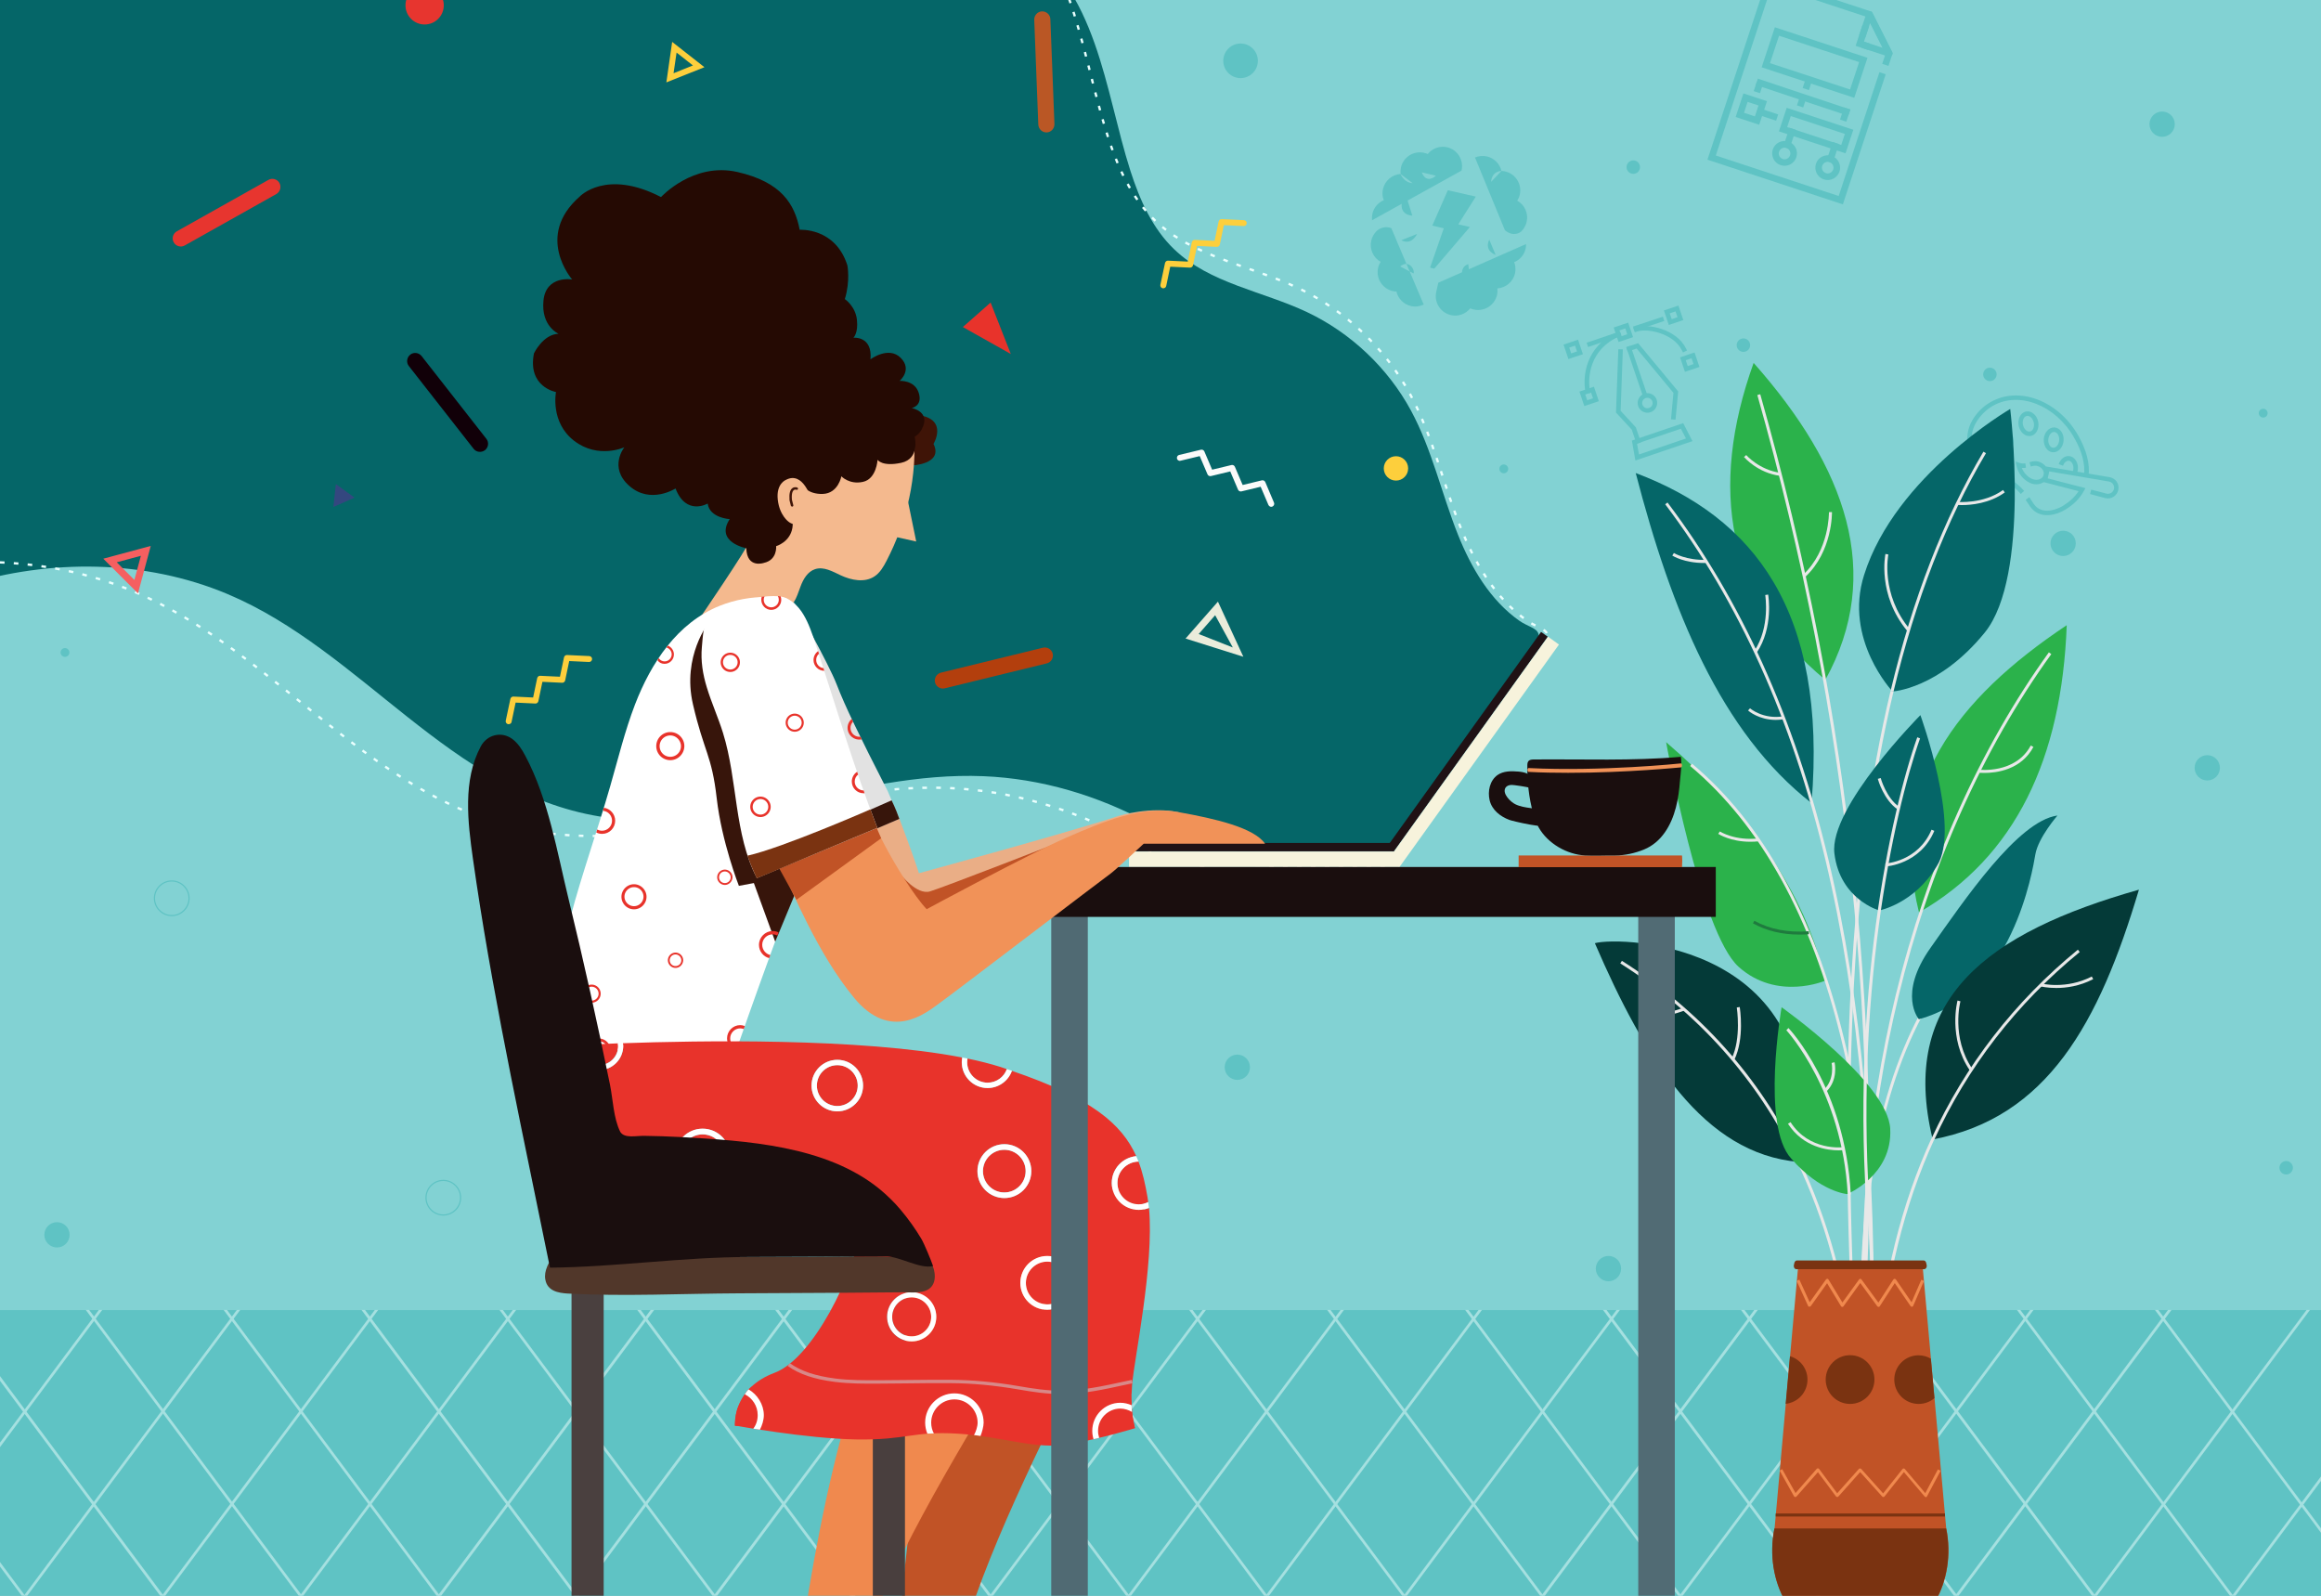 <svg xmlns="http://www.w3.org/2000/svg" xmlns:xlink="http://www.w3.org/1999/xlink" viewBox="0 0 2000 1375"><rect x="0" y="0" width="2000" height="1375" fill="#808080" stroke="none"/><style>.st2{fill:#5fc3c4}.st3{fill:#a5e0e0}.st4{fill:#2bb24b}.st5{fill:#056668}.st6{fill:#e8e8e8}.st7{fill:#043a38}.st8{fill:#1f7b3e}.st9{fill:#c15326}.st10{fill:#7a3311}.st11{fill:#f0894e}.st15{fill:#3f1407}.st16{fill:#37150b}.st19{fill:#201215}.st20{fill:#f7f3dc}.st21{fill:#f4b98e}.st22{fill:#fff}.st25{fill:#e8332b}.st31{fill:#1a0e0e}.st32{fill:#f19258}.st34{fill:#fdcf3c}.st37{fill:#e7352f}</style><g id="Layer_2"><defs><path id="SVGID_1_" d="M0 0h2000v1375H0z"/></defs><clipPath id="SVGID_2_"><use xlink:href="#SVGID_1_" overflow="visible"/></clipPath><g clip-path="url(#SVGID_2_)"><path transform="rotate(-180 1000 687.5)" fill="#82d2d3" d="M0 0h2000v1375H0z"/><path transform="rotate(-180 1000 1271.433)" class="st2" d="M0 1128.9h2000V1414H0z"/><path class="st3" d="M1083 1544.7h2.9l310-416h-2.9zM964.1 1544.7h2.9l310-416h-2.9zM1201.7 1544.7h3l310-416h-3zM1320.6 1544.7h2.9l310-416h-2.9zM1439.4 1544.7h2.9l310-416h-2.9zM1558.2 1544.7h3l310-416h-3zM1677.6 1544.7h2.9l310-416h-2.9zM1796.9 1544.7h2.9l310-416h-2.9zM845.2 1544.7h2.9l310-416h-2.9zM726.3 1544.7h2.9l310-416h-2.9zM607.4 1544.7h2.9l310-416h-2.9zM488.5 1544.7h3l310-416h-3zM369.6 1544.7h3l310-416h-3zM250.7 1544.7h3l310-416h-3zM131.9 1544.7h2.9l310-416h-2.9zM13 1544.7h2.9l310-416H323zM-105.9 1544.7h2.9l310-416h-2.9zM-224.8 1544.7h2.9l310-416h-2.9z"/><g id="_x35_"><path class="st2" d="M1696.4 387.4c-2.5-8.7-1.3-17.9 3.4-25.7 3.9-6.5 9.2-11.7 15.6-15.3 24.5-14 58.3-1.1 75.3 28.7 7.2 12.7 10.3 24.4 9 34.9l-3.9-.5c1.1-9.7-1.7-20.6-8.6-32.5-16-28-47.4-40.2-70-27.3-5.8 3.4-10.6 8.1-14.2 14-4.5 7.4-5.3 16.4-2.3 24.7 3.1 8.5 9.9 15 18.4 17.8 7.3 2.4 14.3 6.6 20.4 12.1 1.6 1.4 3.2 3 4.7 4.7l-2.9 2.6c-1.4-1.6-2.9-3.1-4.4-4.5-5.7-5.2-12.2-9.1-19-11.3-9.7-3.2-17.3-10.6-20.9-20.2-.1-.7-.4-1.4-.6-2.2z"/><path class="st2" d="M1711 383.3c-1.9-6.5 1.9-13.3 8.4-15.2 6.5-1.9 13.3 1.9 15.2 8.4 1.9 6.5-1.9 13.3-8.4 15.2-6.6 1.9-13.4-1.9-15.2-8.4zm19.8-5.7c-1.3-4.4-5.9-7-10.4-5.7-4.4 1.3-7 5.9-5.7 10.4 1.3 4.4 5.9 7 10.4 5.7 4.4-1.3 7-5.9 5.7-10.4zM1739.7 367.8c-.1-.3-.2-.6-.2-.9-1.2-5.8 1.6-11.3 6.2-12.3 2.3-.5 4.8.2 6.8 2 1.9 1.6 3.2 4 3.8 6.7 1.2 5.8-1.6 11.3-6.2 12.3-2.3.5-4.8-.2-6.8-2-1.7-1.4-2.9-3.5-3.6-5.8zm12.6-4.4c-.5-1.6-1.3-3-2.4-3.9-1.1-1-2.3-1.3-3.5-1.1-2.5.5-4 4-3.2 7.7.4 1.9 1.3 3.5 2.6 4.6 1.1 1 2.3 1.3 3.5 1.1 2.5-.5 4-4 3.2-7.7 0-.2-.1-.4-.2-.7zM1761.6 382.9c-.4-1.4-.6-2.9-.5-4.5.4-5.9 4.6-10.4 9.3-10.1 2.4.2 4.5 1.5 6 3.8 1.4 2.1 2 4.8 1.8 7.5-.4 5.9-4.6 10.4-9.3 10.1-3.4-.2-6.2-3-7.3-6.8zm12.5-6.7c-.2-.7-.5-1.4-.9-2-.8-1.2-1.9-1.9-3-2-2.6-.2-4.9 2.8-5.2 6.5-.3 3.7 1.7 7 4.2 7.1 2.6.2 4.9-2.8 5.2-6.5.1-1 0-2.1-.3-3.1zM1774 399.9c1.5-4.5 5.3-7.4 9.1-6.9 4.7.5 8 5.7 7.4 11.6-.2 1.6-.6 3-1.3 4.4l-3.5-1.7c.5-.9.8-2 .9-3 .4-3.7-1.4-7-3.9-7.3-2-.2-4.1 1.6-5 4.3l-3.7-1.4z"/><path class="st2" d="M1745.5 430.7l3.2-2.3c1.3 1.9 2.6 3.9 3.8 5.9 8.4 11.7 24.4 2 25.1 1.6 5.8-3.6 10.4-7.8 13.5-12.7l-31.2-8.1 2.9-13.2 55.2 9.3c2.5.5 4.6 1.8 6 3.9 1.4 2.1 1.9 4.6 1.3 7.1-.5 2.5-2 4.5-4.1 5.9-2.1 1.3-4.7 1.7-7.1 1.1l-13.1-3.5 1-3.8 13.1 3.4c1.4.4 2.8.1 4.1-.6 1.2-.8 2.1-2 2.4-3.4.3-1.4 0-2.9-.8-4.1-.8-1.2-2-2-3.5-2.3l-51.5-8.7-1.3 6 32.5 8.4-1.2 2.2c-3.4 6.4-8.8 11.9-16.1 16.3-7.3 4.5-22 9.1-30.4-2.7l-.1-.2c-1.2-1.9-2.5-3.8-3.7-5.5z"/><path class="st2" d="M1738 402.9c-.2-.6-.3-1.3-.5-1.9l-.6-3.3 3.2 1.1c1.7.6 3.3.7 5.1.4l.6 3.8c-1.2.2-2.4.3-3.6.2 2 5.1 6.1 8.6 9.8 9.8 1.9.6 3.9.6 5.6-.1 1.6-.7 2.8-1.8 3.3-3.3.5-1.5.3-3.1-.6-4.6-.9-1.6-2.5-2.8-4.4-3.4-2-.7-3.7-.3-6 .4l-1.1-3.7c2.2-.7 5-1.5 8.3-.4 2.8.9 5.1 2.8 6.5 5.1 1.5 2.5 1.8 5.3.9 7.8-.9 2.6-2.8 4.6-5.5 5.7-2.6 1-5.5 1.1-8.3.2-4.6-1.6-10.5-6.1-12.7-13.8z"/></g><path class="st3" d="M862.1 1544.7h-3l-310-416h3zM981 1544.7h-3l-310-416h3zM743.3 1544.7h-2.9l-310-416h2.9zM624.5 1544.7h-3l-310-416h3zM505.6 1544.7h-2.9l-310-416h2.9zM386.8 1544.7h-2.9l-310-416h2.9zM267.5 1544.7h-3l-310-416h3zM148.1 1544.7h-2.9l-310-416h2.9zM1099.8 1544.7h-2.9l-310-416h2.9zM1218.7 1544.7h-2.9l-310-416h2.9zM1337.6 1544.7h-2.9l-310-416h2.9zM1456.5 1544.7h-2.9l-310-416h2.9zM1575.4 1544.7h-2.9l-310-416h2.9zM1694.3 1544.7h-3l-310-416h3zM1813.2 1544.7h-3l-310-416h3zM1932.1 1544.7h-3l-310-416h3zM2050.9 1544.7h-2.9l-310-416h2.9zM2169.8 1544.7h-2.9l-310-416h2.9z"/><path class="st4" d="M1572.9 585.8c-85.2-70.3-100.6-165.2-61.8-273.1 79.9 90.3 112.3 181.4 61.8 273.1z"/><path class="st5" d="M1561 692c13.7-166.1-50.1-246.2-151.5-284.4 30.8 118.6 73.2 223.3 151.5 284.4z"/><path class="st6" d="M1604 1173.4c-5.6-129.8 12.5-232.9 53.9-306.2l2.2 1.3c-41.2 72.9-59.2 175.5-53.6 304.9h-2.5z"/><path class="st5" d="M1653.5 878.2s-18.6-21.1 10.1-61.6c28.7-40.5 75.1-109.3 109.3-113.9 0 0-16.5 19-19 33.3-2.5 14.4-19.8 120.7-100.4 142.2z"/><path class="st4" d="M1653.6 786.2c-26.7-107.1 31.9-183.9 127.3-247.5-4.3 114.8-44.1 199.6-127.3 247.5zM1435.7 639.5s29.3 163.9 62.5 193.6c33.2 29.7 74.6 11.9 74.6 11.9-17.4-77.8-66.5-144.8-137.1-205.5z"/><path class="st7" d="M1665.4 981.8c-29.5-121.2 47.1-178.2 177.7-215.2-34.2 114.8-79 196.7-177.7 215.2zM1374.3 812.7c22.5-6.2 204.8-1.4 175.7 188.5-82.1-7.1-132.7-88.8-175.7-188.5z"/><path class="st5" d="M1630.8 595.8s-42.2-44.7-24.5-100.4c26.9-85.5 125.9-143 125.9-143s17.7 143.6-21.9 192.6c-39.7 48.8-79.5 50.8-79.5 50.8z"/><path class="st6" d="M1595.9 1173.5c-7.4-64.7-23.5-123-47.8-173.4l2.3-1.1c24.4 50.6 40.6 109.2 48.1 174.2l-2.6.3z"/><path class="st6" d="M1548.1 1000.1c-33.9-70.3-85-127.6-151.9-170l1.4-2.2c67.3 42.7 118.7 100.3 152.9 171.1l-2.4 1.1zM1614.4 1169.6l-2.6-.1c2-69.8-.8-174.1-25.4-274.7-25.6-105-69.4-184-130-234.8l1.6-2c61 51.2 105 130.6 130.8 236.2 24.9 100.9 27.6 205.5 25.6 275.4z"/><path class="st6" d="M1608.4 1173.5c-8.9-102.7-.2-211.9 25.1-315.9 27-111.2 72.7-213.3 132-295.5l2.1 1.5c-59.2 81.9-104.7 183.7-131.6 294.6-25.2 103.8-33.9 212.7-25 315.1l-2.6.2z"/><path class="st6" d="M1597.6 1173.5c-13.7-246.9-3.7-430.6 31.5-578.1l2.5.6c-35.1 147.2-45.1 330.7-31.5 577.3l-2.5.2z"/><path class="st6" d="M1631.6 596l-2.5-.6c18.9-79.3 45.9-148.6 80-206.2l2.2 1.3c-34 57.3-60.8 126.5-79.7 205.5zM1614.3 1173.4h-2.6c5.8-336.6-50.4-571.4-176.8-738.9l2-1.5c126.8 167.9 183.2 403.2 177.4 740.4zM1619.3 1173.5l-2.6-.2c5.6-71.1 21.6-135.7 47.5-192.1l2.3 1.1c-25.6 56-41.5 120.4-47.2 191.2zM1666.6 982.3l-2.3-1.1c29.1-63.3 71.5-118.1 126.2-162.9l1.6 2c-54.4 44.5-96.6 99-125.5 162z"/><path class="st6" d="M1604.6 1173.5l-2.6-.2c20.4-275.7-9.1-556-87.7-832.9l2.5-.7c78.7 277.2 108.2 557.8 87.8 833.8zM1771.9 851.3c-7.9 0-13.2-1.3-13.6-1.4l.6-2.5c.2.1 21.5 5.4 43.6-6l1.2 2.3c-11.9 6.1-23.3 7.6-31.8 7.6zM1697.5 922.5c-19.2-28.1-10.8-60.1-10.7-60.4l2.5.7c-.1.3-8.2 31.2 10.3 58.3l-2.1 1.4zM1430 875.1c-6.6 0-10.6-1.4-10.8-1.5l.9-2.4c.1 0 12.3 4.4 30.4-2.9l1 2.4c-8.7 3.4-16 4.4-21.5 4.4zM1494.4 913.3l-2.3-1.1c8.6-17.6 4.5-43.8 4.5-44.1l2.5-.4c.2 1 4.3 27.3-4.7 45.6z"/><path class="st8" d="M1550.7 805.3c-15.1 0-28.5-3.2-40.2-9.7l1.2-2.2c13.3 7.3 29.1 10.4 46.9 9l.2 2.6c-2.7.2-5.4.3-8.1.3z"/><path class="st6" d="M1508.2 725.3c-16.9 0-27.1-6.5-27.6-6.8l1.4-2.1c.1.1 13 8.3 33.4 6l.3 2.5c-2.7.3-5.1.4-7.5.4zM1710 666c-3.1 0-5.1-.2-5.2-.3l.3-2.5c.3 0 31.5 3.9 44.8-20.8l2.3 1.2c-10.7 20-32.3 22.4-42.2 22.4z"/><path class="st8" d="M1670.5 739.9c-16.1-16.9-10.3-54.6-10-56.1l2.5.4c-.1.4-5.9 37.9 9.4 54l-1.9 1.7z"/><path class="st6" d="M1690.7 435.2c-2.4 0-3.9-.1-4.1-.2l.2-2.5c.2 0 22.5 1.9 39.2-10.3l1.5 2.1c-13.2 9.6-29.3 10.9-36.8 10.9zM1643.6 543.8c-26.2-31.4-19-66.1-18.9-66.5l2.5.5c-.1.3-6.9 33.9 18.4 64.3l-2 1.7zM1468.4 485.1c-17.1 0-27-6.1-27.4-6.4l1.4-2.2c.1.1 10.5 6.4 28.1 5.9l.1 2.6c-.9.1-1.6.1-2.2.1zM1513.8 562.3l-2.1-1.4c13.9-20.8 9.4-47.9 9.4-48.2l2.5-.4c.2 1.1 4.7 28.4-9.8 50zM1530.2 620.3c-14.6 0-23.5-7.7-23.9-8.1l1.7-1.9c.1.1 11.3 9.8 28.8 6.9l.4 2.5c-2.5.4-4.8.6-7 .6zM1555.6 497.1l-1.8-1.9c22.7-21.3 22.2-53.6 22.2-53.9l2.6-.1c0 .4.6 33.8-23 55.9zM1533.9 410c-19.2-2.5-30.6-15.7-31.1-16.2l1.9-1.7c.1.1 11.3 12.9 29.5 15.3l-.3 2.6z"/><path class="st4" d="M1591.8 1028.9s39.1-16.4 37-56.3c-2.1-39.9-93.6-104.7-93.6-104.7s-18 102.2 8.4 130.5c24.9 28.8 48.2 30.5 48.2 30.5z"/><path class="st6" d="M1592.2 1029.4c-4.7-89.4-52.5-141.2-52.9-141.7l1.8-1.9c.5.5 48.9 51.5 53.7 143.4l-2.6.2z"/><path class="st6" d="M1573.5 940.8l-1.8-1.9c9.6-9.1 6.6-22.9 6.6-23l2.5-.6c.2.7 3.4 15.4-7.3 25.5zM1584.3 991.2c-9 0-30.3-2.4-43.6-22.9l2.2-1.4c16.2 25.2 45 21.6 45.3 21.6l.3 2.5s-1.6.2-4.2.2z"/><g><path class="st5" d="M1619.3 784.5s-33.8-9.5-38.6-49.1c-4.8-39.7 74.1-119.2 74.1-119.2s35.4 97.6 14.2 130c-19.5 32.6-49.7 38.3-49.7 38.3z"/><path class="st6" d="M1609.4 1053.4c-15.2-192.2 19.7-353.3 42.7-418.1l2.4.9c-22.9 64.7-57.6 225.3-42.5 417.1l-2.6.1z"/><path class="st6" d="M1635.3 697.5c-12-8-17-25.6-17.2-26.4l2.5-.7c0 .2 4.9 17.5 16.1 24.9l-1.4 2.2zM1624.8 746.6l-.1-2.6c.3 0 28.1-1.5 39.7-29.1l2.4 1c-12.3 29.1-41.7 30.7-42 30.7z"/></g><g><path class="st9" d="M1677 1316.4l-20.7-230h-106.4l-20.7 230c-9.7 46 16.4 91.6 52.4 91.6h43.1c35.9 0 61.9-45.6 52.3-91.6z"/><path class="st10" d="M1660.2 1090l-.4-1.8c-.3-1.2-1.1-2.1-2.1-2.1h-109.4c-1 0-1.8.9-2.1 2.1l-.4 1.8c-.4 1.8.6 3.6 2.1 3.6H1658c1.5 0 2.6-1.8 2.2-3.6zM1529 1317c-9.3 45.8 16.7 91 52.5 91h43c35.8 0 61.8-45.2 52.5-91h-148z"/><path class="st11" d="M1559.1 1125.9h-.1c-.5 0-.9-.3-1-.7l-9.8-21.5 2.3-1.1 8.9 19.5 14.1-19.7c.2-.3.7-.5 1.1-.5.4 0 .8.2 1 .6l12 19.8 14.4-19.9c.2-.3.6-.5 1-.5s.8.2 1 .5l14.6 20 12.9-19.9c.2-.4.6-.6 1.1-.6.4 0 .8.2 1.1.6l13.5 19.6 8.4-19.4 2.3 1-9.3 21.5c-.2.4-.6.7-1 .8-.5 0-.9-.2-1.2-.5l-13.7-19.9-12.9 19.9c-.2.4-.6.6-1 .6s-.8-.2-1.1-.5l-14.7-20.1-14.5 20.1c-.3.3-.6.6-1.1.5-.4 0-.8-.2-1-.6l-12-19.8-14.2 19.9c-.3.1-.7.3-1.1.3zM1659.4 1289.9c-.4 0-.7-.2-1-.5l-17.8-21-16.7 21c-.2.3-.6.5-1 .5s-.7-.1-1-.4l-19-21.1-18.8 21.1c-.3.3-.6.4-1 .4s-.7-.2-1-.5l-15.6-20.9-18.5 21c-.3.3-.7.5-1.1.4-.4 0-.8-.3-1-.6l-12.4-22.2 2.2-1.2 11.5 20.6 18.3-20.9c.3-.3.6-.4 1-.4s.7.2 1 .5l15.6 21 18.7-21c.2-.3.6-.4 1-.4s.7.2 1 .4l18.9 21.1 16.7-21c.2-.3.6-.5 1-.5.5 0 .8.2 1 .5l17.6 20.8 10.9-20.5 2.3 1.2-11.8 22.2c-.2.4-.6.6-1 .7.1-.3.1-.3 0-.3z"/><path class="st10" d="M1530.1 1304.1H1676v2.6h-145.9zM1557.5 1188.7c0-9.5-6.4-17.6-15.1-20.1l-3.7 41c10.6-1.1 18.8-10 18.8-20.9z"/><circle class="st10" cx="1594.2" cy="1188.7" r="21"/><path class="st10" d="M1632.3 1188.7c0 11.6 9.4 21 21 21 5.2 0 10-1.9 13.6-5l-3.1-34c-3.1-1.8-6.7-2.9-10.6-2.9-11.5 0-20.9 9.3-20.9 20.9z"/></g><path class="st5" d="M1325.7 546.3c-1.3-5.2-9-6.3-16.3-11.3-25.3-17.7-41.7-45.9-53-74.1-14.2-35.5-22.4-73.5-40.6-107.2-19.9-36.7-51.8-66.9-89.6-84.8-38.4-18.1-83.7-24.7-114.3-54-18.9-18-29.8-42.8-37.8-67.6C951.8 77.8 946-9.8 878-52.8c-21.8-13.8-48.4-17.5-73.6-21.2-52-7.7-104.8-10.6-157.3-12.6-41-1.6-82.1-2.6-123.1-2.4l-681 31c2.7 48.4 5.3 96.8 8 145.2 5.1 93.8 10.3 187.5 15.4 281.3 3.5 64.1 7.2 128.3 10.4 192.4 22.5-29.3 57.6-46.2 92.9-56.9 73.6-22.4 155.2-22 226.2 7.8 115.9 48.7 191.7 170.4 320.7 191.7 112 18.5 219.1-39.3 330.7-34.7 49.9 2 98.9 16.7 142.8 40.5 11.6 6.3 23 13.3 35.6 17.5 33.1 11 73.7 4.3 108.3 4.3h45.4c2.1 0 18.3 1.7 19.6 0 38.7-54.9 77.4-109.9 116.1-164.8 3-4.2 8.3-9.5 10.1-14.3.8-2.4.9-4.2.5-5.7z"/><g><path d="M-222.4 555c24.2-26.9 58.9-43.1 93.8-53.7 79.4-24.2 167.3-23.7 243.9 8.4 125 52.5 206.7 183.7 345.8 206.7 120.7 20 236.2-42.4 356.5-37.4 53.8 2.2 106.7 18 154 43.7 12.6 6.8 24.8 14.4 38.4 18.9 35.7 11.9 79.5 4.7 116.7 4.7h49c2.2 0 19.8 1.9 21.1 0 41.7-59.2 83.4-118.4 125.1-177.7 3.2-4.6 9-10.2 10.9-15.5.9-2.5 1.1-4.4.7-6-1.4-5.6-9.8-6.8-17.5-12.2-27.3-19.1-45-49.5-57.2-79.9-15.4-38.3-24.1-79.3-43.8-115.5-21.5-39.6-55.9-72.1-96.6-91.4-41.4-19.5-90.2-26.6-123.3-58.3-20.3-19.5-32.1-46.1-40.7-72.9C930.2 41.9 924-52.6 850.7-99c-23.6-14.9-52.2-18.9-79.3-22.9-56.1-8.3-113-11.4-169.6-13.6-44.2-1.7-88.5-2.8-132.7-2.6l-728.3 33.2" fill="none" stroke="#e9fffe" stroke-width="2" stroke-miterlimit="10" stroke-dasharray="3.994,7.988"/></g><path class="st15" d="M785.4 401.1s27.7-.9 19-18.6c0 0 12.6-20.8-12.1-24.7l-22.1 5.6-4.3 16.5 4.8 10 14.7 11.2z"/><g id="LEFT_1_"><path id="LEG-2_1_" class="st9" d="M771.2 1461.2s10.1-243.1 56.3-322.5c56.2-96.7 134.1-132.9 156.4-104.1 22.2 28.8-151 289.3-166.2 431.8-1.9 17.5 34.4 43.3 34.4 43.3s-93.8-1.6-80.9-48.5z"/></g><g id="LEFT"><path id="LEG-2" class="st11" d="M685.1 1450.7s28.8-243 82-319.1c64.8-92.6 147.3-122.9 167.8-92.3 20.6 30.6-176.4 278.5-202.7 420.2-3.2 17.4 31.9 46 31.9 46s-95.8-8.8-79-54.8z"/></g><path d="M775.1 705.6s13.8 36.7 16.7 46.8c0 0 129.8-35.3 172.8-49.6 0 0 27.2-8.1 51.1-2.9L951.6 739 788 817.2 754.6 831s-19.6 5.7-25.3-8.6c-5.7-14.3-63.9-111.7-63.9-111.7L766 687l9.1 18.6z" fill="#eaae86"/><path d="M683.9 518.5s30.1 53 37.2 71.6c7.2 18.6 18.4 41.8 43.9 91.7l10.1 23.8-33.4 13.8-57.8-200.9z" fill="#e2e2e2"/><path class="st16" d="M768.3 689.6s3.3 6.5 6.7 16l-44.9 19.1-6.7-15.3 44.9-19.8z"/><path transform="scale(-1) rotate(35.636 1988.263 -3933.968)" class="st19" d="M1260.8 525h7.1v227.9h-7.1z"/><path transform="scale(-1) rotate(35.636 2015.58 -3950.89)" class="st20" d="M1264 529.7h11.6v236.1H1264z"/><path transform="rotate(-90 1086.891 729.957)" class="st19" d="M1083.3 616h7.2v227.9h-7.2z"/><path transform="rotate(-90 1089.314 740.333)" class="st20" d="M1082.6 623.9h13.3v232.8h-13.3z"/><path class="st21" d="M787.5 371.5c2.9 38.6-5.7 77.4-23.6 111.8-2.6 5-5.6 10.2-10.3 13.3-8.5 5.7-20 3.4-29.2-.9-7-3.3-14.6-7.7-22-5.3-6.5 2.1-10.3 8.7-12.6 15-4 10.6-5.4 18-17 19.2-8.9 1-17.8 2-26.6 2.9-14.3 1.6-28.6 3.2-42.9 4.7 0 0 41-60.1 42.5-65.9 1.4-5.7-28.2-11.9-25.3-60.1s28.6-71.1 63.9-83.5c35.3-12.4 63-1 73.5 7.2s28.1 22.5 29.6 41.6z"/><path class="st21" d="M781.4 427.1l8.1 39.5-21-4.7z"/><path class="st22" d="M678.2 516.1c-1-2.1-14.7-1.7-16.6-1.7-14-.2-28.1 2.3-41.2 7.5-36.8 14.6-59.5 49.5-73.2 85.1-8.8 22.9-14.6 46.9-21.4 70.5-10.8 37.7-24.1 74.7-34.2 112.6-5.1 19.1-9.4 38.5-12 58.1-2.2 16.1-.3 44.1 1.7 60.1l155.8-10.9s49.6-142.7 71.1-188c21.5-45.3-3.8-138.4-8.6-148.9-4.7-10.5-21.4-44.4-21.4-44.4z"/><path class="st16" d="M610.9 536.2s-23.4 29.1-13.8 70.6 16.2 43.4 20.5 81.1c4.3 37.7 19.1 75.4 19.1 75.4l12.9-2.4 18.4 50.5 26.5-63.9-83.6-211.3z"/><path transform="rotate(-180 506.394 1332.172)" fill="#4a403f" d="M492.6 1112.6h27.7v439h-27.7z"/><path transform="rotate(-180 766.005 1332.172)" fill="#493f3e" d="M752.2 1112.6h27.7v439h-27.7z"/><g><path class="st25" d="M842.5 1220.2c0-11-9-20-20-20s-20 9-20 20c0 3.4.8 6.6 2.3 9.3l35.3.2c1.5-2.8 2.4-6 2.4-9.5zM633.3 1228.6l17.5.1c2.5-3.3 4-7.4 4-11.9 0-7.8-4.5-14.6-11.1-17.9-11.8 14.1-10.4 29.7-10.4 29.7z"/><path class="st25" d="M633.3 1228.3s61.3 11.3 104.7 12c43.3.7 48.3-7.3 87-5s68 14.3 97 9c29-5.3 56-13.7 56-13.7s-2-9.3-2.4-12.8c-.4-3.4-.4-4.4-.5-8.4-.1-3.9-.2-16.5-.2-16.5l-81.2 8.2s-82.3-21.3-91.7-21.3-61.3 18.3-61.3 18.3-26.7-1-30.3.3c-2.6.9-35.8-7.1-55.1-6.6-8.4.2-13.3 9.4-13.3 9.4s-4.8 7.2-6.8 13.3c-1.7 5.5-1.9 13.8-1.9 13.8zm324.7-209c0-12.1 9.3-22 21.1-23.1-12.5-27.9-39-50.3-107.2-73.5-3.1 8.6-11.3 14.8-21 14.8-12.3 0-22.2-10-22.2-22.2 0-1.4.1-2.8.4-4.1-87.8-17.1-228.6-14.6-292.3-12.3.1.8.2 1.6.2 2.4 0 11.4-9.3 20.7-20.7 20.7-3.3 0-6.4-.8-9.2-2.2l13.5 75.5c15-1.5 38.2-.5 61.2 1.2v-.2c0-13.1 10.6-23.7 23.7-23.7s23.7 10.6 23.7 23.7c0 1.6-.2 3.1-.5 4.7 15.4 1.7 25.8 3.1 25.8 3.1s46.8 3.3 72.2 18.8c3.6-3.3 8.4-5.3 13.6-5.3 11.2 0 20.2 9.1 20.2 20.2 0 10.6-8.2 19.3-18.6 20.1-5.7 40.1-41.6 112.7-74.3 124.9-8.8 3.3-15.4 7.6-20.2 12.2 7.5 4.4 12.6 12.5 12.6 21.8 0 4.3-1.1 8.4-3 11.9l142.1.8c-1.2-2.9-1.8-6-1.8-9.3 0-13.9 11.3-25.2 25.2-25.2 13.9 0 25.2 11.3 25.2 25.2 0 3.4-.7 6.6-1.9 9.6l96.3.5c-.7-2.2-1-4.6-1-7 0-13.4 10.9-24.2 24.2-24.2 3.5 0 6.8.7 9.8 2.1.1-2.5.2-5.1.4-7.8 1.8-22.4 19.1-103.2 14.6-152.5-2.7 1.1-5.7 1.7-8.8 1.7-12.8-.1-23.3-10.5-23.3-23.3zm-236.5-61.7c-12.3 0-22.2-10-22.2-22.2s10-22.2 22.2-22.2 22.2 10 22.2 22.2-9.9 22.2-22.2 22.2zm64.1 198.3c-11.7 0-21.2-9.5-21.2-21.2s9.5-21.2 21.2-21.2 21.2 9.5 21.2 21.2-9.5 21.2-21.2 21.2zm56.6-146.8c0-12.8 10.4-23.2 23.2-23.2s23.2 10.4 23.2 23.2-10.4 23.2-23.2 23.2-23.2-10.4-23.2-23.2zm60.2 119.6c-12.8 0-23.2-10.4-23.2-23.2s10.4-23.2 23.2-23.2 23.2 10.4 23.2 23.2-10.4 23.2-23.2 23.2z"/><circle class="st25" cx="902.4" cy="1105.4" r="18.4"/><path d="M742.5 1043.3c.3 3 .3 6.5 0 10.3 7.8-1 13.9-7.8 13.9-15.9 0-8.8-7.2-16-16-16-3.8 0-7.3 1.3-10 3.5 6.6 4.9 11.3 10.9 12.1 18.1z" fill="#d68403"/><path class="st25" d="M624.2 996.3c0-10.4-8.4-18.8-18.8-18.8s-18.8 8.4-18.8 18.8v.6c13.2 1.1 26.2 2.3 37.1 3.5.3-1.3.5-2.7.5-4.1zM962.8 1019.3c0 10.2 8.3 18.4 18.4 18.4 3 0 5.7-.7 8.2-2l-.6-4.2c-1.9-11-4.1-21.2-7.8-30.7-10 .2-18.2 8.4-18.2 18.5z"/><circle class="st25" cx="785.6" cy="1134.6" r="16.8"/><path class="st25" d="M506 914.1c2.8 2.2 6.4 3.6 10.2 3.6 9.1 0 16.4-7.4 16.4-16.4 0-.8-.1-1.5-.2-2.3-18.1.7-29 1.3-29 1.3l2.6 13.8zM833.7 912.1c-.2 1-.3 2.1-.3 3.2 0 9.7 7.9 17.6 17.6 17.6 7.6 0 14.1-4.9 16.6-11.7-1.9-.6-3.7-1.2-5.6-1.9-8.6-2.7-18.1-5.1-28.3-7.2zM975 1206.8c-2.9-1.7-6.2-2.7-9.7-2.7-10.6 0-19.2 8.6-19.2 19.2 0 2.5.5 4.9 1.4 7l30.4.2s-2.7-8.4-2.9-23.7z"/><circle class="st25" cx="865.4" cy="1009.1" r="18.4"/><circle class="st25" cx="721.5" cy="935.4" r="17.6"/><path class="st22" d="M537 901.3c0-.8-.1-1.6-.2-2.4-1.5.1-2.9.1-4.3.2.1.7.2 1.5.2 2.3 0 9.1-7.4 16.4-16.4 16.4-3.9 0-7.4-1.4-10.2-3.6l1 5.7c2.8 1.4 5.9 2.2 9.2 2.2 11.4-.1 20.7-9.4 20.7-20.8zM605.4 972.5c-13.1 0-23.7 10.6-23.7 23.7v.2c1.6.1 3.3.2 4.9.4v-.6c0-10.4 8.4-18.8 18.8-18.8s18.8 8.4 18.8 18.8c0 1.4-.2 2.8-.5 4.1 1.7.2 3.3.4 4.9.5.3-1.5.5-3.1.5-4.7 0-12.9-10.6-23.6-23.7-23.6zM721.5 913.2c-12.3 0-22.2 10-22.2 22.2s10 22.2 22.2 22.2 22.2-10 22.2-22.2-9.9-22.2-22.2-22.2zm0 39.8c-9.7 0-17.6-7.9-17.6-17.6s7.9-17.6 17.6-17.6c9.7 0 17.6 7.9 17.6 17.6s-7.9 17.6-17.6 17.6zM760.6 1037.8c0-11.2-9.1-20.2-20.2-20.2-5.2 0-10 2-13.6 5.3 1.3.8 2.5 1.6 3.6 2.4 2.7-2.2 6.2-3.5 10-3.5 8.8 0 16 7.2 16 16 0 8.1-6.1 14.8-13.9 15.9-.1 1.4-.3 2.8-.5 4.3 10.4-.9 18.6-9.6 18.6-20.2zM981.3 1037.7c-10.2 0-18.4-8.3-18.4-18.4 0-10.1 8.2-18.3 18.2-18.4-.6-1.6-1.3-3.2-2-4.7-11.8 1.1-21.1 11-21.1 23.1 0 12.8 10.4 23.2 23.2 23.2 3.1 0 6.1-.6 8.8-1.7-.2-1.7-.3-3.4-.6-5-2.4 1.2-5.2 1.9-8.1 1.9zM888.7 1009.1c0-12.8-10.4-23.2-23.2-23.2s-23.2 10.4-23.2 23.2 10.4 23.2 23.2 23.2 23.2-10.4 23.2-23.2zm-23.3 18.4c-10.2 0-18.4-8.3-18.4-18.4s8.3-18.4 18.4-18.4 18.4 8.3 18.4 18.4-8.2 18.4-18.4 18.4zM902.4 1082.2c-12.8 0-23.2 10.4-23.2 23.2s10.4 23.2 23.2 23.2 23.2-10.4 23.2-23.2-10.4-23.2-23.2-23.2zm0 41.7c-10.2 0-18.4-8.3-18.4-18.4s8.3-18.4 18.4-18.4 18.4 8.3 18.4 18.4-8.2 18.4-18.4 18.4zM822.4 1200.6c-13.9 0-25.2 11.3-25.2 25.2 0 3.3.7 6.6 1.9 9.5l5.6-.2c-1.5-2.8-2.3-5.9-2.3-9.3 0-11 9-20 20-20s20 9 20 20c0 3.5-1.5 7.9-3.1 10.7l5.6.8c1.2-3 2.7-8.1 2.7-11.5 0-13.9-11.3-25.2-25.2-25.2zM645.1 1197.2c-1.4 1.2-2.3 2.7-3.3 4.2 6.6 3.3 11.1 10.1 11.1 17.9 0 4.5-1.3 8.4-3.8 11.7l5.7.9c1.9-3.6 3.4-8.3 3.4-12.6-.1-9.3-5.6-17.7-13.1-22.1zM941.2 1232.9c0 2.4.4 5 1.1 7.2l4.9-1.2c-.7-2.3-1-3.5-1-6 0-10.6 8.6-19.2 19.2-19.2 3.5 0 7.2 1.2 10 2.9-.2-2.3-.3-3.9-.3-5.8-3-1.3-6.3-2.1-9.8-2.1-13.2 0-24.1 10.8-24.1 24.2zM785.6 1113.4c-11.7 0-21.2 9.5-21.2 21.2s9.5 21.2 21.2 21.2 21.2-9.5 21.2-21.2-9.5-21.2-21.2-21.2zm0 38.1c-9.3 0-16.8-7.6-16.8-16.8 0-9.3 7.6-16.8 16.8-16.8s16.8 7.6 16.8 16.8c0 9.2-7.5 16.8-16.8 16.8zM851 937.5c9.7 0 17.9-6.2 21-14.8-1.4-.5-2.9-1-4.4-1.5-2.4 6.8-8.9 11.7-16.6 11.7-9.7 0-17.6-7.9-17.6-17.6 0-1.1.1-2.1.3-3.2l-4.5-.9c-.2 1.3-.4 2.7-.4 4.1 0 12.2 9.9 22.2 22.2 22.2z"/></g><g><path d="M914.2 1201.2c-12.4 0-24.7-1.9-37.3-4.1-20.1-3.4-38.9-5.2-57.5-5.3-13-.1-26.2 0-39 .2-7.6.1-15.5.2-23.3.2-12.4.1-25.2.1-37.8-1.5-17.6-2.2-30.8-6.7-40.5-13.7l1.8-2.4c9.2 6.7 22 11 39.1 13.2 12.4 1.6 25.1 1.5 37.4 1.5 7.8 0 15.7-.1 23.3-.2 12.8-.1 26.1-.3 39.1-.2 18.7.2 37.7 1.9 57.9 5.4 12.7 2.2 25.1 4.1 37.5 4 18-.1 36.2-4.1 53.8-7.9 2.2-.5 4.4-1 6.6-1.4l.6 2.9c-2.2.5-4.4 1-6.6 1.4-17.8 3.9-36.2 7.9-54.5 8-.1-.1-.3-.1-.6-.1z" fill="#d88888"/></g><path d="M474.9 1085.9c-1.6 1.6-2.7 3.6-3.5 5.7-1.4 3.4-2.2 7.2-1.5 10.9 1.7 9.9 11.1 11.6 19.4 12.1 48.9 2.6 98.6 0 147.5-.2 31-.1 62-.3 93-.5 16.1-.1 32.1-.3 48.2-.4 7.7-.1 19 1.7 24.6-4.8 2.7-3.2 3.3-7.7 2.7-11.9-.5-3.9-1.9-7.8-4.7-10.5-4.8-4.8-13-3.1-19.1-3.1-9.3 0-18.6-.6-27.9-.6-23.7 0-47.2.6-70.9.6H510c-8.9 0-27-3.1-33.9 1.9-.4.2-.8.5-1.2.8z" fill="#51372a"/><path transform="rotate(-180 921.58 1160.848)" fill="#506a73" d="M905.8 787.2h31.5v747.3h-31.5z"/><path transform="rotate(-180 1427.439 1160.848)" fill="#516b74" d="M1411.7 787.2h31.5v747.3h-31.5z"/><path transform="rotate(-180 1175.941 768.57)" class="st31" d="M873.4 747.1h605.1v43H873.4z"/><path class="st9" d="M914.4 725.1s-101.6 39.6-113.1 43c-11.5 3.3-25.3-14.8-25.3-14.8l16.7 45.3 121.7-73.5z"/><path class="st32" d="M752.2 705.1s3.1 9.7 9.4 21.7c10 19.2 26.3 45.4 36.9 56.6 0 0 87.3-47.2 120.3-61.6 32.9-14.3 64.9-27.7 96.9-22 32 5.7 64.9 13.4 74.4 27.2H985.5s-23.9 22.4-28.6 25.8c-4.8 3.3-135.5 103.1-147.5 111.7-11.9 8.6-42 33.4-73.5-4.8-31.5-38.2-53-91.6-63-112.6l79.3-42z"/><path class="st9" d="M759.3 722.3l-73 53-21.5-39.2 85.9-33.4z"/><path class="st22" d="M671.1 513.8c9.4.8 16.8 8.3 21.2 15.7 4.7 7.8 7.5 16.5 10.4 25.1 17.3 53 33.1 106.9 53.3 158.7-34.6 14.4-69.1 28.9-103.8 43.3-19.8-38.1-16.4-84-29.2-125.1-4.1-13.2-9.9-25.9-13.9-39.1-3.5-11.3-5.4-23-4.3-34.8.8-8.1 1-21.4 7-27.6 9.1-9.2 29.6-11.8 41.6-15 4.6-1.2 12.3-1.7 17.7-1.2z"/><g><path class="st25" d="M629.3 579c-4.6 0-8.3-3.7-8.3-8.3 0-4.6 3.7-8.3 8.3-8.3s8.3 3.7 8.3 8.3c0 4.6-3.7 8.3-8.3 8.3zm0-14.7c-3.5 0-6.3 2.8-6.3 6.3s2.8 6.3 6.3 6.3 6.3-2.8 6.3-6.3-2.8-6.3-6.3-6.3zM684.8 630.5c-4.3 0-7.8-3.5-7.8-7.8s3.5-7.8 7.8-7.8 7.8 3.5 7.8 7.8-3.5 7.8-7.8 7.8zm0-13.8c-3.3 0-6 2.7-6 6s2.7 6 6 6 6-2.7 6-6-2.7-6-6-6zM577.6 655c-6.7 0-12.1-5.4-12.1-12.1 0-6.7 5.4-12.1 12.1-12.1s12.1 5.4 12.1 12.1c-.1 6.7-5.5 12.1-12.1 12.1zm0-21.3c-5.1 0-9.2 4.1-9.2 9.2s4.1 9.2 9.2 9.2 9.2-4.1 9.2-9.2c-.1-5-4.2-9.2-9.2-9.2zM655.3 704c-4.9 0-8.8-4-8.8-8.8 0-4.9 4-8.8 8.8-8.8s8.8 4 8.8 8.8c0 4.8-3.9 8.8-8.8 8.8zm0-15.5a6.7 6.7 0 100 13.4 6.7 6.7 0 000-13.4zM546.3 783.5c-6 0-10.8-4.9-10.8-10.8s4.9-10.8 10.8-10.8 10.8 4.9 10.8 10.8-4.8 10.8-10.8 10.8zm0-19.1c-4.5 0-8.2 3.7-8.2 8.2 0 4.5 3.7 8.2 8.2 8.2s8.2-3.7 8.2-8.2c0-4.5-3.6-8.2-8.2-8.2zM582.1 834c-3.6 0-6.6-3-6.6-6.6 0-3.6 3-6.6 6.6-6.6s6.6 3 6.6 6.6c-.1 3.6-3 6.6-6.6 6.6zm0-11.6c-2.8 0-5 2.2-5 5s2.2 5 5 5 5-2.2 5-5c0-2.7-2.3-5-5-5zM509.8 864c-4.3 0-7.8-3.5-7.8-7.8s3.5-7.8 7.8-7.8 7.8 3.5 7.8 7.8-3.5 7.8-7.8 7.8zm0-13.8c-3.3 0-6 2.7-6 6s2.7 6 6 6 6-2.7 6-6-2.7-6-6-6zM624.6 762.5c-3.6 0-6.6-3-6.6-6.6 0-3.6 3-6.6 6.6-6.6s6.6 3 6.6 6.6c-.1 3.6-3 6.6-6.6 6.6zm0-11.6c-2.8 0-5 2.2-5 5s2.2 5 5 5 5-2.2 5-5c0-2.7-2.3-5-5-5z"/><path d="M664.6 510.4c-2.6 0-4.8 1.5-5.8 3.7 3.8-.4 8-.5 11.5-.3-1.2-2.1-3.3-3.4-5.7-3.4z" fill="none"/><path class="st25" d="M530.1 707.2c0-5.7-4.2-10.4-9.7-11.2-.3.9-.5 1.8-.8 2.6 4.4.4 7.8 4.1 7.8 8.6 0 4.7-3.9 8.6-8.6 8.6-1.5 0-3-.4-4.2-1.1-.3.9-.6 1.8-.8 2.6 1.5.8 3.2 1.2 5.1 1.2 6.2 0 11.2-5.1 11.2-11.3zM654 814.2c0 5.5 3.8 10.1 8.8 11.4.3-.9.6-1.8 1-2.7-4-.9-7-4.5-7-8.8 0-5 4-9 9-9 1.5 0 2.9.4 4.1 1 .3-.9.7-1.8 1-2.7-1.5-.7-3.3-1.2-5.1-1.2-6.5.1-11.8 5.4-11.8 12zM734 673.4c0 5.6 4.5 10.1 10.1 10.1h.9c-.3-.8-.6-1.6-.8-2.4-4.2 0-7.7-3.4-7.7-7.7 0-2.4 1.1-4.6 2.9-6-.3-.8-.6-1.6-.8-2.4-2.8 1.8-4.6 4.9-4.6 8.4zM516.1 894.8c-5.6 0-10.1 4.5-10.1 10.1 0 .6.1 1.1.2 1.7l2.4-.2c-.1-.5-.2-1-.2-1.5 0-4.2 3.4-7.7 7.7-7.7 4.2 0 7.7 3.4 7.7 7.7v.5l2.4-.2v-.3c-.1-5.5-4.6-10.1-10.1-10.1zM626.5 894.7c0 1.2.2 2.4.5 3.5l2.8-.2c-.4-1-.6-2.1-.6-3.3 0-4.7 3.9-8.6 8.6-8.6 1.1 0 2.2.2 3.1.6.3-.8.6-1.7.9-2.6-1.3-.5-2.6-.8-4-.8-6.2 0-11.3 5.1-11.3 11.4zM664.6 525.5c4.7 0 8.6-3.9 8.6-8.6 0-1-.2-2-.5-3-.5-.1-1-.1-1.5-.2-.3 0-.6 0-.9-.1.5.9.8 2 .8 3.2 0 3.6-2.9 6.5-6.5 6.5s-6.5-2.9-6.5-6.5c0-1 .2-2 .7-2.9l-2.4.3c-.3.8-.4 1.7-.4 2.5 0 4.9 3.8 8.8 8.6 8.8zM701 568.7c0 5.1 4.2 9.3 9.3 9.3-.2-.8-.5-1.5-.7-2.3-3.6-.4-6.3-3.4-6.3-7.1 0-2.1.9-4 2.4-5.3-.2-.8-.5-1.5-.7-2.3-2.5 1.8-4 4.6-4 7.7zM572.6 572c4.5 0 8.1-3.6 8.1-8.1 0-3.5-2.2-6.4-5.2-7.6-.4.5-.9 1.1-1.3 1.6 2.6.7 4.6 3.1 4.6 5.9 0 3.4-2.8 6.1-6.1 6.1-2.1 0-4-1.1-5.1-2.8-.4.6-.8 1.1-1.1 1.7 1.3 2 3.5 3.2 6.1 3.2z"/></g><path class="st10" d="M750 697.4s-75.8 33.2-105.9 39.9c0 0 2.7 7.6 3.4 9.1.7 1.5 4.5 10.3 4.5 10.3.2.3 27.4-11.3 50.2-20.9 23.7-10 53.8-22.5 53.8-22.5l-6-15.9z"/><path class="st9" d="M1448.9 737.1h-140.3v10.1h140.8s.7-11.5-.5-10.1z"/><path class="st31" d="M1448.4 652.1c1 6.5-.1 13.5-.7 20.1-.6 7.9-1.6 15.9-3.6 23.6-4 15.4-12.4 30-27.5 36.2-7.6 3.1-16.4 5.1-24.7 5.1-8.6-.1-17.4.4-26 0-15.7-.8-32.2-10.3-40-24.1-2.2-3.9-3.6-8.1-4.8-12.4-3.8-13.4-5.1-27.3-5-41.2 0-3.9 1.7-5 5.6-5 42.2-.4 85 1.4 126.7-2.3z"/><g><path class="st32" d="M1351.3 665.9c-11.3 0-22.8-.2-34.1-.8-.6 0-1-.8-1-1.7s.5-1.6 1-1.6c62.2 3.1 130.5-3.9 131.1-4 .6-.1 1 .6 1.1 1.6 0 .9-.4 1.7-.9 1.8-.6 0-46.4 4.7-97.2 4.7z"/></g><path class="st31" d="M1318.6 668.4c-.8-.8-1.7-1.4-2.8-1.9-2.4-1.1-5.1-1.5-7.8-1.7-5.8-.5-12.6-.5-17.6 3-6.7 4.8-8.6 14-6.8 21.7 2 8.5 9.3 14.1 17.1 17 2.7 1 32.8 8.2 32 4-.8-3.7-1.5-7.5-2.3-11.2-.1-.4-.2-.9-.5-1.2-.3-.3-.7-.3-1.1-.4-3.3-.5-6.5-.9-9.8-1.4-4.5-.6-9.1-1.3-13.2-3.3-4-1.9-11.5-9.1-8.6-14.1.7-1.3 2.2-2.1 3.7-2.4 1.5-.3 3-.1 4.6.1 6.3.8 12.6 1.9 18.7 3.6-1.2-4-2.5-8.8-5.6-11.8z"/><path class="st25" d="M829.7 281.8l23.9-21.1L871 305z"/><g><path class="st34" d="M574.2 71l5-34.9L607 57.9 574.2 71zm6.2-7.9l16.7-6.7L583 45.3l-2.6 17.8z"/></g><g><path d="M89 481.4l40.9-11-11 40.9L89 481.4zm11.6 3.1l15.2 15.2 5.6-20.8-20.8 5.6z" fill="#f55f60"/></g><g><path d="M1049.5 518.4l21.9 47.5-49.8-15.7 27.9-31.8zm-2.4 11.7l-14.2 16.2 29.4 11.6-15.2-27.8z" fill="#eaecdb"/></g><path class="st37" d="M238.1 167.2l-78.9 44.3c-3.3 1.9-7.6.7-9.5-2.7-1.9-3.3-.7-7.6 2.7-9.5l78.9-44.3c3.3-1.9 7.6-.7 9.5 2.7 1.8 3.4.6 7.6-2.7 9.5z"/><path d="M408.1 386.7l-55.8-71.3c-2.4-3-1.8-7.4 1.2-9.8 3-2.4 7.4-1.8 9.8 1.2l55.8 71.3c2.4 3 1.8 7.4-1.2 9.8-3.1 2.3-7.5 1.8-9.8-1.2z" fill="#110008"/><path d="M894.7 107.4L891.2 17c-.1-3.8 2.9-7.1 6.7-7.2 3.8-.1 7.1 2.9 7.2 6.7l3.5 90.4c.1 3.8-2.9 7.1-6.7 7.2-3.8.1-7-2.9-7.2-6.7z" fill="#ba5725"/><path d="M810.8 579.6l87.9-21.5c3.7-.9 7.5 1.4 8.4 5.1.9 3.7-1.4 7.5-5.1 8.4l-87.9 21.5c-3.7.9-7.5-1.4-8.4-5.1-.9-3.7 1.4-7.5 5.1-8.4z" fill="#b33f0d"/><g><path class="st34" d="M1004 247.9c-.6.4-1.3.6-2.1.5-1.4-.3-2.3-1.7-2-3l4-18.8c.3-1.2 1.4-2.1 2.6-2l17 .8 3.5-16.7c.3-1.2 1.4-2.1 2.6-2l17 .8 3.5-16.7c.3-1.2 1.4-2.1 2.6-2l19.2.9c1.4.1 2.5 1.3 2.4 2.7-.1 1.4-1.3 2.5-2.7 2.4l-17-.8-3.5 16.7c-.3 1.2-1.4 2.1-2.6 2l-17-.8-3.5 16.7c-.3 1.2-1.4 2.1-2.6 2l-17-.8-3.5 16.7c-.1.5-.5 1-.9 1.4z"/></g><g><path class="st34" d="M439.9 623.5c-.6.4-1.3.6-2.1.5-1.4-.3-2.3-1.7-2-3l4-18.8c.3-1.2 1.4-2.1 2.6-2l17 .8 3.5-16.7c.3-1.2 1.4-2.1 2.6-2l17 .8 3.5-16.7c.3-1.2 1.4-2.1 2.6-2l19.2.9c1.4.1 2.5 1.3 2.4 2.7-.1 1.4-1.3 2.5-2.7 2.4l-17-.8-3.5 16.7c-.3 1.2-1.4 2.1-2.6 2l-17-.8-3.5 16.7c-.3 1.2-1.4 2.1-2.6 2l-17-.8-3.5 16.7c-.1.6-.4 1.1-.9 1.4z"/></g><g><path d="M1015.5 396.8c-.6-.3-1.2-.9-1.3-1.7-.3-1.4.5-2.8 1.9-3.1l18.7-4.5c1.2-.3 2.5.3 3 1.5l6.7 15.7 16.6-4c1.2-.3 2.5.3 3 1.5l6.7 15.7 16.5-4c1.2-.3 2.5.3 3 1.5l7.5 17.7c.6 1.3-.1 2.8-1.4 3.4-1.3.6-2.8-.1-3.4-1.4l-6.7-15.7-16.5 4c-1.2.3-2.5-.3-3-1.5l-6.7-15.7-16.6 4c-1.2.3-2.5-.3-3-1.5l-6.7-15.7-16.6 4c-.6.2-1.2.1-1.7-.2z" fill="#fbfbfa"/></g><path fill="#34477f" d="M289.4 417.1l16.1 11.7-18.2 8z"/><circle class="st37" cx="365.9" cy="4.6" r="16.5"/><circle class="st34" cx="1202.9" cy="403.6" r="10.5"/><path d="M658.3 485s-14.7 5.2-15.2-12.6c0 0-27.3-5.2-14.3-25.1 0 0-17.3-.9-19-13.4 0 0-18.6 10.8-27.7-13 0 0-21.6 13.9-39.8-2.2-18.2-16-4.3-33.3-4.3-33.3s-22.5 10.4-43.3-5.6c-20.8-16-15.6-42-15.6-42s-24.7-4.3-19-33.3c0 0 7.8-16.5 21.2-16.9 0 0-15.2-6.5-13-28.6 2.2-22.1 24.7-18.2 24.7-18.2s-32.5-37.2 6.5-71.4c0 0 22.5-24.2 70.1.4 0 0 27.7-30.3 65.8-21.6 38.1 8.7 49.4 27.7 53.7 49.8 0 0 30.7-2.2 41.1 30.7 0 0 2.6 13.4-2.2 29 0 0 9.1 6.1 10.4 17.7 1.3 11.7-3 15.6-3 15.6s16.5-1.7 14.7 18.6c0 0 15.6-11.7 26-1.3 10.4 10.4-.9 19.9-.9 19.9s13-.9 16.5 10.4-6.1 13-6.1 13 16.9 3 8.7 18.2c0 0-1.7 3.9-6.1 6.5 0 0 4.8 19-11.7 22.5s-20.3-2.6-20.3-2.6-.9 16.5-12.6 19c-11.7 2.6-18.6-4.8-18.6-4.8s-2.6 14.7-16 15.2c-13.4.4-17.7-7.8-17.7-7.8s-4.7 13.3-14.3 3.9c-.1-.1 7.8 21 5.8 33.2-2.1 12.3-14 15.7-14 15.7s1.2 11.8-10.5 14.4z" fill="#250a03"/><path class="st21" d="M699 430s-6.8-24.5-21.8-16.5c0 0-8.5 3.2-7 17s9.5 19.2 9.5 19.2 2.9 2.4 6 1.9c6.5-1 15.5-7.2 13.3-21.6z"/><g><path class="st15" d="M682.5 436.5c-.4 0-.8-.3-1-.7l-1.2-4.8v-.2c-.4-5.3.4-8.7 2.5-10.2 1.9-1.4 4.1-.6 4.2-.5.5.2.8.8.6 1.3-.2.5-.8.8-1.3.6-.1 0-1.3-.5-2.3.3-.8.6-2.1 2.5-1.6 8.3l1.2 4.7c.1.5-.2 1.1-.7 1.2h-.4z"/></g><path class="st31" d="M414.3 643.1c5.4-10.1 17.8-13.2 27.1-6.4 5 3.7 8.4 9.1 11.3 14.6C472.6 688.7 480 734 490 774.9c12.9 53 24.7 106.2 35.6 159.6 2.6 12.7 3 29.1 8.9 40.8 3.7 5.8 13.4 3.3 20.5 3.4 10.2.1 20.5.5 30.7 1 57.1 3.2 126.1 7.2 172.3 44.9 6.4 5.3 12.4 11.1 17.8 17.5 6.7 7.9 12.8 16.4 18.1 25.3 2.6 4.4 8.5 18.7 10.1 23.5-11.1 2.8-28.8-8.3-40.3-8.3-13.3.1-26.5.1-39.8.2l-77.9.3c-57.9 0-114.2 8.6-172.1 9.2-21.7-107.3-47.1-223-63.3-331.3-1.1-7.1-2.1-14.1-3.1-21.2-4.4-31.4-8.9-67.4 6.8-96.7z"/><g><path class="st2" d="M59.8 562.2c0 2.1-1.7 3.8-3.8 3.8-2.1 0-3.8-1.7-3.8-3.8 0-2.1 1.7-3.8 3.8-3.8 2.1 0 3.8 1.7 3.8 3.8zM1954 356c0 2.1-1.7 3.8-3.8 3.8s-3.8-1.7-3.8-3.8 1.7-3.8 3.8-3.8 3.8 1.7 3.8 3.8z"/><circle class="st2" cx="1714.7" cy="322.6" r="5.8"/><circle class="st2" cx="1502.3" cy="297.4" r="5.8"/><circle class="st2" cx="1970" cy="1006.2" r="5.8"/><circle class="st2" cx="1407.4" cy="144" r="5.8"/><path class="st2" d="M1299.6 404c0 2.1-1.7 3.8-3.8 3.8-2.1 0-3.8-1.7-3.8-3.8s1.7-3.8 3.8-3.8c2.1 0 3.8 1.7 3.8 3.8zM148 789.4c-8.5 0-15.4-6.9-15.4-15.4s6.9-15.4 15.4-15.4 15.4 6.9 15.4 15.4-6.9 15.4-15.4 15.4zm0-29.8c-8 0-14.4 6.5-14.4 14.4s6.5 14.4 14.4 14.4 14.4-6.5 14.4-14.4-6.4-14.4-14.4-14.4z"/><circle class="st2" cx="1069" cy="52.4" r="14.9"/><path class="st2" d="M382 1047.4c-8.5 0-15.4-6.9-15.4-15.4s6.9-15.4 15.4-15.4 15.4 6.9 15.4 15.4-6.9 15.4-15.4 15.4zm0-29.8c-8 0-14.4 6.5-14.4 14.4s6.5 14.4 14.4 14.4 14.4-6.5 14.4-14.4-6.4-14.4-14.4-14.4z"/><circle class="st2" cx="49.1" cy="1064" r="10.9"/><circle class="st2" cx="1863.1" cy="107" r="10.9"/><path class="st2" d="M1396.9 1093.1c0 6-4.9 10.9-10.9 10.9s-10.9-4.9-10.9-10.9 4.9-10.9 10.9-10.9 10.9 4.8 10.9 10.9z"/><circle class="st2" cx="1902" cy="661.6" r="10.9"/><circle class="st2" cx="1066.2" cy="919.6" r="10.9"/><path class="st2" d="M1788.7 468.2c0 6-4.9 10.9-10.9 10.9s-10.9-4.9-10.9-10.9 4.9-10.9 10.9-10.9 10.9 4.8 10.9 10.9z"/></g><path class="st25" d="M730.4 628.4c.7 5.5 5.7 9.5 11.2 8.8.3 0 .6-.1.9-.1-.4-.8-.7-1.5-1.1-2.3-4.2.5-8-2.5-8.5-6.7-.3-2.4.6-4.7 2.2-6.3-.4-.8-.7-1.5-1.1-2.3-2.6 2.1-4 5.4-3.6 8.9z"/><g id="_x36_"><path class="st2" d="M1226.8 262.4c-3.3 1.6-7.1 2.2-11 1.3-6.4-1.5-11.1-6.5-12.5-12.5-1.1 0-2.1-.2-3.2-.4-9-2.1-14.6-11-12.6-20 .4-1.9 1.2-3.6 2.2-5.2-6.3-3.5-9.8-10.9-8.1-18.3.8-3.3 2.5-6.2 4.8-8.4 0 0 5.2-5.1 12.5-2.3M1259.4 147c2.1-9-3.4-18-12.4-20.1-6.4-1.5-12.9 1-16.7 5.8-1-.4-2-.8-3.1-1-9-2.1-18 3.6-20 12.6-.4 1.9-.5 3.8-.3 5.6-7.2.5-13.5 5.6-15.2 13-.8 3.3-.5 6.6.7 9.6-4.8 2-8.5 6.2-9.8 11.6-.4 1.9-.5 3.9-.3 5.7M1217.2 157.8c-3.4-.2-7.5-1.9-10.6-8.1M1207.5 207c3.8 2 9.2 2.6 13.6-5.4M1203.3 251s.1-5.5 2.9-10.1M1192.4 172.4l8.1 1.9M1189.7 225.5l10.3-2.8M1230.3 132.7l2 5.5M1315 210.3c0 1.3-.1 2.7-.4 4-1.2 5.4-5 9.6-9.8 11.6 1.1 3 1.4 6.3.7 9.6-1.7 7.4-8 12.5-15.2 13 .2 1.8.1 3.7-.3 5.6-2.1 9-11 14.6-20 12.6-1.1-.2-2.1-.6-3.1-1-3.9 4.8-10.3 7.3-16.7 5.8-9-2.1-14.6-11-12.6-20l1.8-7.9M1271 135.7c3.1-1.3 6.7-1.7 10.3-.9 6.4 1.5 11.1 6.5 12.5 12.5 1.1 0 2.1.2 3.2.4 9 2.1 14.6 11 12.6 20-.4 1.9-1.2 3.6-2.2 5.2 6.3 3.5 9.8 10.9 8.1 18.3-.8 3.3-2.5 6.2-4.8 8.4 0 0-6.1 5.3-13.9-1.2M1258 153.9l1.4-6.9M1293.8 147.3s-8.3-.1-8.9 9.4M1307.4 172.9l-12.6 4.3M1304.8 225.9l-7.4-2.7M1290.2 248.5s-7.9-.7-10.2-6.6M1266.8 265.6l-1.6-8.3M1252.5 233l6.8 1.5M1266.9 242.9c-8.2-.1-10-12.8-1.7-15.3M1211.7 168.9c-4.7 2.7-7.5 15.9 5.3 16.9M1283.3 206.5c-2.2 4.2-2.1 10.1 5.5 13.1M1218.1 235.6c1.1-3.8-4.4-12.1-11.6-6M1285.9 172.2s11.2-.1 6.4 11.4M1237.3 151.4s-7.9 7.8-12.2-2.9M1268.8 174l2.9-4.6-24.1-5.5-13.4 30.5 9.9 2.3-11.8 33.9 3.6.9 30.7-35.9-10-2.3 5.8-9.2"/></g><g id="_x31_3"><path class="st2" d="M1458.4 380.1l-49.2 16.7-3-17.2 44.2-15 8 15.5zm-46.1 11.5l40.5-13.8-4.4-8.4-37.8 12.8 1.7 9.4zM1443.8 361.6l-3.9-.3 2.1-22.8-31.7-38.2-7.7 2.6-1.3-3.8 10.3-3.4 34.5 41.6z"/><path class="st2" d="M1414 381.2l-3.8 1.3-4.1-12.3-13.6-14.7 2-54.6 3.9.1-1.9 53 13.1 14.2z"/><path transform="rotate(-18.773 1410.76 320.133)" class="st2" d="M1408.6 297.3h3.9v45.9h-3.9z"/><path class="st2" d="M1422.3 355.2c-4.4 1.5-9.2-.9-10.7-5.3-1.5-4.4.9-9.2 5.3-10.7s9.2.9 10.7 5.3c1.4 4.4-1 9.2-5.3 10.7zm-4.2-12.2c-2.3.8-3.6 3.3-2.8 5.7s3.3 3.6 5.7 2.8 3.6-3.3 2.8-5.7c-.8-2.3-3.4-3.6-5.7-2.8zM1407.2 290.5l-12.5 4.2-4.2-12.5 12.5-4.2 4.2 12.5zm-10-.8l5-1.7-1.7-5-5 1.7 1.7 5zM1450.5 275.8L1438 280l-4.2-12.5 12.5-4.2 4.2 12.5zm-10-.8l5-1.7-1.7-5-5 1.7 1.7 5zM1464.4 316.2l-12.5 4.2-4.2-12.5 12.5-4.2 4.2 12.5zm-10.1-.8l5-1.7-1.7-5-5 1.7 1.7 5zM1377.7 345.7l-12.5 4.2-4.2-12.5 12.5-4.2 4.2 12.5zm-10-.8l5-1.7-1.7-5-5 1.7 1.7 5zM1364 305.2l-12.5 4.2-4.2-12.5 12.5-4.2 4.2 12.5zm-10.1-.7l5-1.7-1.7-5-5 1.7 1.7 5z"/><path class="st2" d="M1370.5 338.6l-3.9.8-.4-1.9c-2.6-12.5-.1-39.4 27.5-51.2l1.8-.8 1.6 3.6-1.8.8c-25.3 10.8-27.5 35.3-25.2 46.8l.4 1.9zM1450.2 303.7l-.9-1.8c-7.1-14.6-29.7-19.3-38.7-16.2l-1.9.6-1.3-3.7 1.9-.6c10.5-3.6 35.4 1.6 43.5 18.2l.9 1.8-3.5 1.7z"/><path transform="rotate(-18.312 1420.423 279.077)" class="st2" d="M1407.1 277.1h27.1v3.9h-27.1z"/><path transform="rotate(-18.773 1382.254 292.184)" class="st2" d="M1367 290.3h30.3v3.9H1367z"/></g><g id="_x31_"><path class="st2" d="M1588 176.1l-116.7-38.5 51.8-157.1 89.8 29.6 18 35.7-3.6 11-5.4-1.8 2.9-8.7-15.9-31.6-82.2-27.1-48.2 146.4 105.9 34.9 35.1-106.7 5.4 1.8z"/><path class="st2" d="M1627 48.7l-22.9-7.5 1.8-5.4 16.4 5.4-10.8-21.4-4.1 12.5-5.4-1.8 6.3-19c.4-1.1 1.3-1.9 2.5-1.9 1.1-.1 2.2.5 2.8 1.6l16.9 33.6c.5 1 .4 2.3-.4 3.1-.8.9-2 1.2-3.1.8z"/><path class="st2" d="M1609.5 43l-10.5-3.5 5.9-18 5.4 1.7-4.1 12.7 5.1 1.7zM1597.8 84.3L1518 58l11.4-34.5 79.8 26.3-11.4 34.5zm-72.6-29.9l69 22.7 7.8-23.6-69-22.7-7.8 23.6z"/><path transform="rotate(-71.518 1553.713 83.847)" class="st2" d="M1550.9 41.8h5.7v84h-5.7z"/><path transform="rotate(-71.761 1515.157 75.574)" class="st2" d="M1511.1 72.7h8.2v5.7h-8.2z"/><path transform="rotate(-71.761 1589.961 98.741)" class="st2" d="M1584.5 95.9h11v5.7h-11z"/><path transform="rotate(-71.761 1552.514 87.295)" class="st2" d="M1547.9 84.5h9.3v5.7h-9.3z"/><path transform="rotate(-71.761 1557.458 72.292)" class="st2" d="M1552.8 69.5h9.4v5.7h-9.4z"/><path transform="rotate(-71.761 1541.981 119.258)" class="st2" d="M1533.4 116.4h17.3v5.7h-17.3z"/><path transform="rotate(-71.761 1579.163 131.51)" class="st2" d="M1570.6 128.7h17.3v5.7h-17.3z"/><path class="st2" d="M1515.9 107.5l-20.3-6.7 6.7-20.3 20.3 6.7-6.7 20.3zm-13.1-10.3l9.4 3.1 3.1-9.4-9.4-3.1-3.1 9.4zM1534.4 142.3c-5.6-1.8-8.6-7.9-6.8-13.5 1.8-5.6 7.9-8.6 13.5-6.8 5.6 1.8 8.6 7.9 6.8 13.5-1.8 5.6-7.9 8.7-13.5 6.8zm4.9-14.8c-2.6-.9-5.4.6-6.3 3.2-.9 2.6.6 5.4 3.2 6.3 2.6.9 5.4-.6 6.3-3.2.9-2.6-.6-5.5-3.2-6.3zM1571.6 154.6c-5.6-1.8-8.6-7.9-6.8-13.5 1.8-5.6 7.9-8.6 13.5-6.8 5.6 1.8 8.6 7.9 6.8 13.5-1.9 5.6-7.9 8.6-13.5 6.8zm4.9-14.9c-2.6-.9-5.4.6-6.3 3.2-.9 2.6.6 5.4 3.2 6.3 2.6.9 5.4-.6 6.3-3.2.8-2.6-.6-5.4-3.2-6.3zM1590.3 132.1l-57.4-18.9 6.7-20.3 57.4 18.9-6.7 20.3zm-50.3-22.6l46.6 15.4 3.1-9.5-46.6-15.4-3.1 9.5z"/><path transform="rotate(-71.761 1522.743 98.565)" class="st2" d="M1520 89.5h5.7v18.1h-5.7z"/></g></g></g></svg>